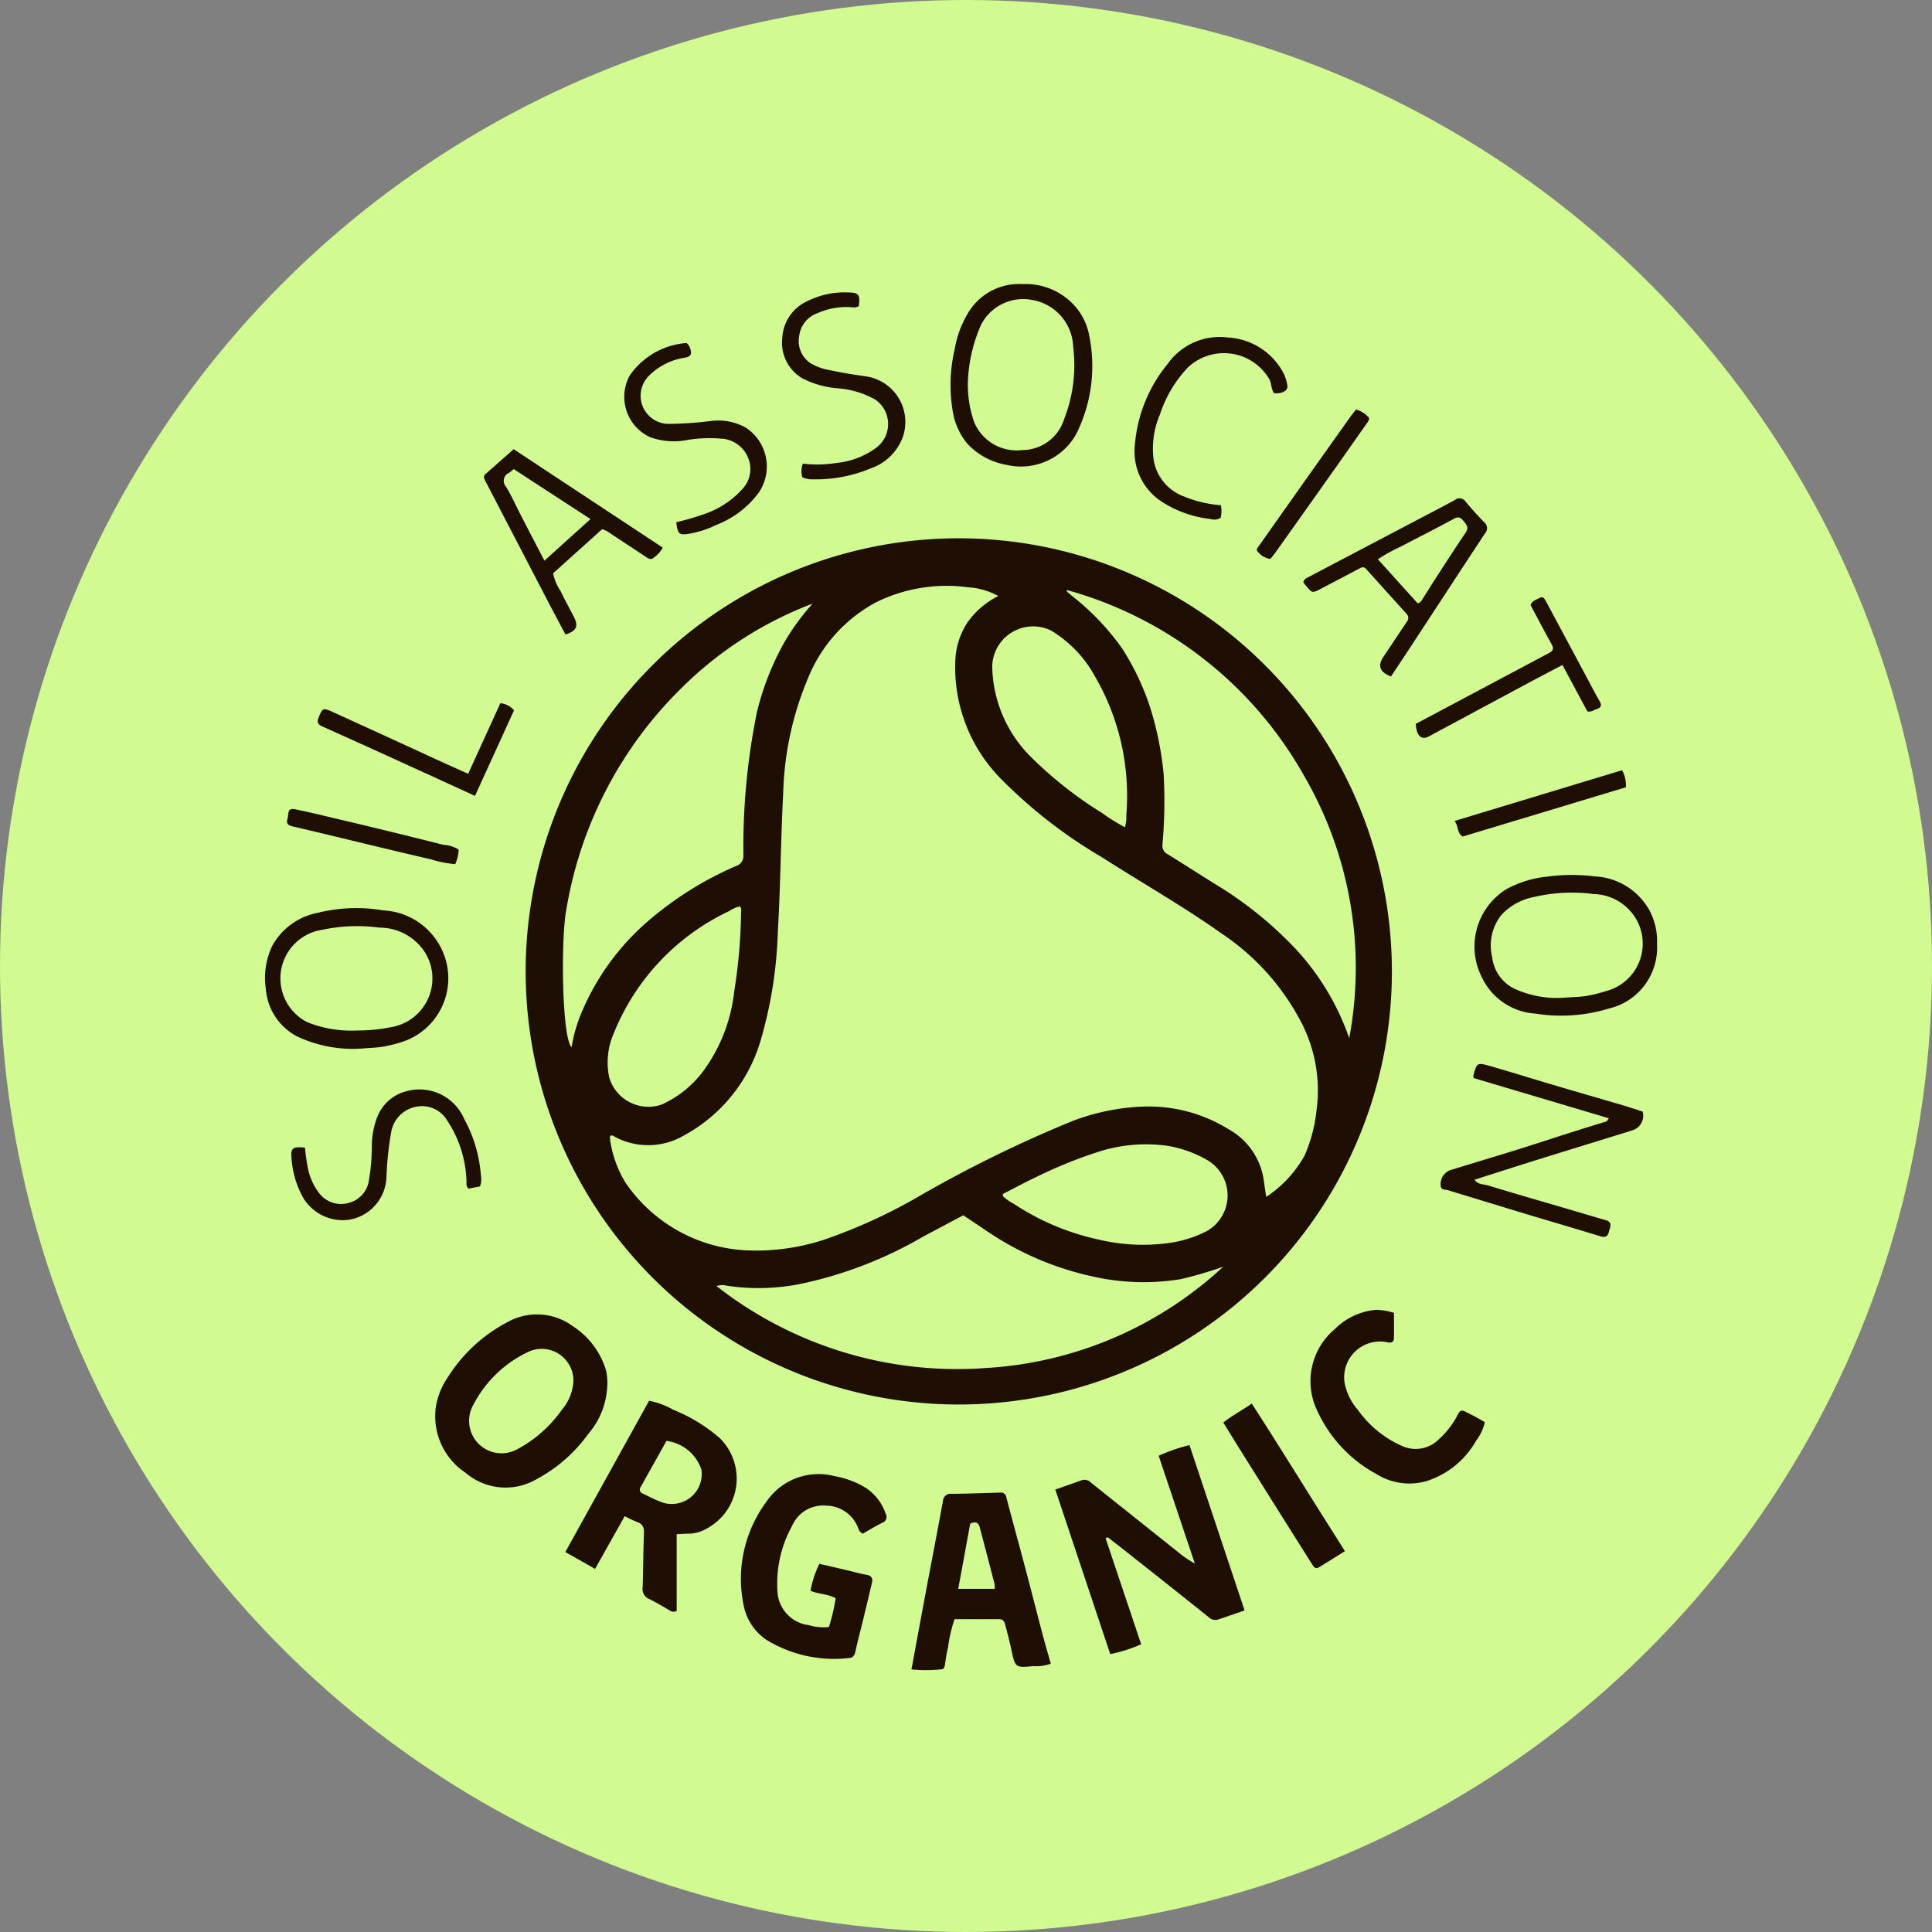 <svg xmlns="http://www.w3.org/2000/svg" width="102" height="102" viewBox="0 0 102 102">
  <rect x="0" y="0" width="102" height="102" fill="#808080" stroke="none"/>
  <g id="Group_481" data-name="Group 481" transform="translate(-104 -813.512)">
    <circle id="Ellipse_1" data-name="Ellipse 1" cx="51" cy="51" r="51" transform="translate(104 813.512)" fill="#d1fa90"/>
    <g id="Group_479" data-name="Group 479" transform="translate(118 828.511)">
      <g id="Group_673" data-name="Group 673">
        <path id="Path_320" data-name="Path 320" d="M196.674,170.164a22.866,22.866,0,1,1-22.811-22.873,22.876,22.876,0,0,1,22.811,22.873m-6.636,11.9a6.255,6.255,0,0,0,2.03-2.191,7.961,7.961,0,0,0,.624-2.357,7.814,7.814,0,0,0-.749-4.565,12.687,12.687,0,0,0-4.306-4.826c-2.029-1.436-4.193-2.66-6.28-4a25.71,25.71,0,0,1-5.427-4.241,8.38,8.38,0,0,1-2.3-6.239,3.948,3.948,0,0,1,.621-1.887,4.369,4.369,0,0,1,1.643-1.418,3.731,3.731,0,0,0-1.584-.461,8.418,8.418,0,0,0-4.871.792,7.9,7.9,0,0,0-3.588,4,16.7,16.7,0,0,0-1.312,6.053c-.13,2.465-.141,4.935-.288,7.4a22.631,22.631,0,0,1-.9,5.667,8.378,8.378,0,0,1-4.035,5.018,3.739,3.739,0,0,1-3.654.088c-.074-.038-.144-.123-.261-.053a.614.614,0,0,0-.007.157,5.931,5.931,0,0,0,.826,2.321,8.2,8.2,0,0,0,6.327,3.56,11.48,11.48,0,0,0,4.324-.62,28.54,28.54,0,0,0,4.835-2.231,66.8,66.8,0,0,1,8.114-3.978,11.7,11.7,0,0,1,3.653-.757,8.03,8.03,0,0,1,4.551,1.177,3.685,3.685,0,0,1,1.89,2.733c.033.267.077.533.126.866m4.381-8.386a20.17,20.17,0,0,0-2.4-13.886,20.682,20.682,0,0,0-12.51-9.778.115.115,0,0,0,.033.107c.085.075.175.144.261.219a13.267,13.267,0,0,1,2.621,2.749,13.6,13.6,0,0,1,1.442,2.991,16.978,16.978,0,0,1,.758,3.689,25.891,25.891,0,0,1-.065,3.679.5.5,0,0,0,.278.516c.868.537,1.725,1.092,2.593,1.629a20.082,20.082,0,0,1,4.028,3.23,13.29,13.29,0,0,1,2.962,4.855m-28.339-22.943a19.731,19.731,0,0,0-6.859,4.4,21.252,21.252,0,0,0-6.156,11.88c-.276,1.615-.2,6.72.3,7.129a7.973,7.973,0,0,1,.425-1.58,13.052,13.052,0,0,1,3.644-5.1,18.09,18.09,0,0,1,4.63-2.887.548.548,0,0,0,.37-.56,35.713,35.713,0,0,1,.72-7.585,14.61,14.61,0,0,1,1.439-3.654,12.428,12.428,0,0,1,1.49-2.041m7.959,32.289c-.714.379-1.4.742-2.092,1.111a21.813,21.813,0,0,1-6.4,2.49,11.257,11.257,0,0,1-4,.115.918.918,0,0,0-.534.021,20.6,20.6,0,0,0,14.24,4.324,20.115,20.115,0,0,0,12.507-5.346,20.549,20.549,0,0,1-2.238.655,12.071,12.071,0,0,1-4.433-.094,16.035,16.035,0,0,1-4.717-1.766c-.8-.448-1.541-1-2.337-1.51m2.093-1.125c.005.075,0,.106.01.119a2.622,2.622,0,0,0,.581.407,13.1,13.1,0,0,0,4.425,1.87,10.081,10.081,0,0,0,3.824.181,6.194,6.194,0,0,0,1.959-.635,2.164,2.164,0,0,0,.049-3.7,6.262,6.262,0,0,0-2.125-.781,8.193,8.193,0,0,0-3.8.352,24.072,24.072,0,0,0-3.109,1.266c-.62.293-1.224.62-1.817.923m-13.879-15.186a1.639,1.639,0,0,0-.568.248,12.142,12.142,0,0,0-6.091,6.455,3.813,3.813,0,0,0-.239,2.332,2.155,2.155,0,0,0,2.767,1.427,5.634,5.634,0,0,0,2.222-1.8,8.731,8.731,0,0,0,1.613-4.2,28.255,28.255,0,0,0,.357-4.108c0-.109.047-.227-.061-.345m20.326-4.188a1.875,1.875,0,0,0,.074-.632,12.551,12.551,0,0,0-1.686-7.387,6.4,6.4,0,0,0-2.292-2.37,2.162,2.162,0,0,0-3.1,1.864,6.879,6.879,0,0,0,2.031,4.8,20.852,20.852,0,0,0,3.761,2.969,10.276,10.276,0,0,0,1.218.76" transform="translate(-137.189 -133.871)" fill="#1e0e03"/>
        <path id="Path_321" data-name="Path 321" d="M462.393,683.249a8.153,8.153,0,0,1-1.64.52l-2.9-8.688,1.419-.5a.463.463,0,0,1,.465.136q2.3,1.835,4.6,3.667a5.331,5.331,0,0,0,.881.6l-1.908-5.686a9.036,9.036,0,0,1,1.627-.563l2.909,8.727c-.523.181-.959.337-1.4.481a.475.475,0,0,1-.472-.107q-2.273-1.815-4.557-3.618c-.264-.209-.533-.412-.8-.618l-.109.049,1.878,5.6" transform="translate(-416.138 -611.439)" fill="#1e0e03"/>
        <path id="Path_322" data-name="Path 322" d="M177.049,653.111l-1.57,2.791-1.571-.889,4.423-7.988a4.238,4.238,0,0,1,1.283.479,8.623,8.623,0,0,1,2.453,1.5,2.994,2.994,0,0,1-.729,4.788,1.885,1.885,0,0,1-.908.25c-.191,0-.382.016-.642.028v4.047a.32.32,0,0,1-.355-.013c-.365-.207-.721-.434-1.1-.612a.564.564,0,0,1-.341-.624c.031-.943.028-1.888.068-2.83.014-.322-.066-.516-.383-.62a5.25,5.25,0,0,1-.628-.3m2.2-3.973c-.451.807-.91,1.625-1.366,2.444a.215.215,0,0,0,.11.334c.3.141.585.3.891.414a1.58,1.58,0,0,0,2.209-1.675,2.25,2.25,0,0,0-1.844-1.518" transform="translate(-158.062 -588.072)" fill="#1e0e03"/>
        <path id="Path_323" data-name="Path 323" d="M107.527,600.723a4.118,4.118,0,0,1-1.017,2.619,7.973,7.973,0,0,1-2.716,2.374,3.245,3.245,0,0,1-3.752-.339,3.58,3.58,0,0,1-1.566-3.473,3.839,3.839,0,0,1,.629-1.565,8.255,8.255,0,0,1,3.134-2.905,3.187,3.187,0,0,1,3.471.208,4.213,4.213,0,0,1,1.756,2.348,3.287,3.287,0,0,1,.063.732m-1.79-.216a1.676,1.676,0,0,0-2.292-1.552,6.264,6.264,0,0,0-2.985,2.823,1.714,1.714,0,0,0,2.343,2.342,6.768,6.768,0,0,0,2.34-2.09,2.491,2.491,0,0,0,.594-1.523" transform="translate(-89.465 -542.622)" fill="#1e0e03"/>
        <path id="Path_324" data-name="Path 324" d="M282.145,692.823a.411.411,0,0,1-.232-.265,1.823,1.823,0,0,0-1.694-1.212,1.789,1.789,0,0,0-1.812,1.084,6.287,6.287,0,0,0-.763,3.472,1.884,1.884,0,0,0,1.661,1.755,2.669,2.669,0,0,0,1.055.1,10.5,10.5,0,0,0,.354-1.523c-.407-.23-.873-.2-1.327-.394a5.378,5.378,0,0,1,.468-1.421c.523.121,1.018.234,1.512.35.32.075.636.173.959.223.291.045.361.2.3.451q-.235.992-.475,1.983c-.131.54-.276,1.077-.392,1.621-.045.212-.138.339-.349.346a6.833,6.833,0,0,1-4.366-.972,2.869,2.869,0,0,1-1.194-1.844,6.832,6.832,0,0,1,1.2-5.425,3.326,3.326,0,0,1,3.6-1.364,4.713,4.713,0,0,1,1.673.631,2.664,2.664,0,0,1,1.033,1.357.327.327,0,0,1-.177.475c-.356.17-.692.383-1.03.574" transform="translate(-250.596 -626.855)" fill="#1e0e03"/>
        <path id="Path_325" data-name="Path 325" d="M376.732,706.965a7.473,7.473,0,0,0-.346,1.51c-.08.295-.112.6-.164.9-.018.1-.041.219-.164.23a7.6,7.6,0,0,1-1.6.009c.163-.882.315-1.715.47-2.548q.258-1.388.521-2.775c.225-1.191.455-2.381.673-3.574a.4.4,0,0,1,.46-.375c.852-.007,1.7-.04,2.556-.065a.289.289,0,0,1,.331.259c.323,1.237.665,2.469.993,3.706.316,1.192.619,2.388.934,3.581.129.49.274.975.418,1.485a2.2,2.2,0,0,1-.916.131c-.968.091-.963.081-1.168-.876-.095-.442-.209-.88-.324-1.317-.042-.159-.116-.289-.324-.287-.783.006-1.567,0-2.348,0m2.122-1.6a1.806,1.806,0,0,0-.016-.277q-.387-1.492-.781-2.983c-.069-.259-.239-.305-.5-.18l-.632,3.44Z" transform="translate(-340.337 -636.475)" fill="#1e0e03"/>
        <path id="Path_326" data-name="Path 326" d="M610.055,594.446c0,.467.008.9,0,1.327,0,.192-.106.277-.319.234a1.893,1.893,0,0,0-2.291,2.114,3.021,3.021,0,0,0,.709,1.454,5.626,5.626,0,0,0,2.439,1.947,1.729,1.729,0,0,0,1.852-.418,4.465,4.465,0,0,0,.985-1.293c.112-.218.22-.253.423-.128a11.239,11.239,0,0,1,1,.538,2.584,2.584,0,0,1-.472.995,4.594,4.594,0,0,1-2.638,2.124,3.287,3.287,0,0,1-2.621-.385,7.231,7.231,0,0,1-3.232-3.6,3.588,3.588,0,0,1,1.042-4.048,3.512,3.512,0,0,1,2.17-1.019,3.306,3.306,0,0,1,.951.161" transform="translate(-550.461 -540.135)" fill="#1e0e03"/>
        <path id="Path_327" data-name="Path 327" d="M690,454.781l-7.126-2.12a.678.678,0,0,1-.03-.121c.19-.7.195-.714.917-.508,1.111.318,2.213.665,3.321.993,1.237.366,2.476.722,3.713,1.086.335.1.666.212.99.316a.8.8,0,0,1-.539.99c-1.654.517-3.312,1.022-4.966,1.538-1.119.349-2.234.709-3.372,1.071.183.261.481.232.714.3,1.4.431,2.8.83,4.2,1.241.673.2,1.344.4,2.017.594.393.114.216.382.167.607-.053.241-.185.326-.45.244-1.275-.392-2.556-.764-3.833-1.149-1.376-.415-2.749-.837-4.124-1.256l-.032-.012c-.17-.07-.447.017-.446-.3a.784.784,0,0,1,.5-.772c1.644-.508,3.3-.994,4.932-1.527,1.087-.354,2.175-.7,3.269-1.03.07-.021.115-.067.174-.185" transform="translate(-619.063 -410.741)" fill="#1e0e03"/>
        <path id="Path_328" data-name="Path 328" d="M400.827,0a3.477,3.477,0,0,1,2.912,1.329,3.28,3.28,0,0,1,.628,1.456,8.023,8.023,0,0,1-.7,5.135,3.341,3.341,0,0,1-3.682,1.623,3.684,3.684,0,0,1-2.076-1.13,3.545,3.545,0,0,1-.752-1.655,8.3,8.3,0,0,1,.1-3.346,5.391,5.391,0,0,1,.8-2.042A3.125,3.125,0,0,1,400.827,0m-2.88,5.423a6.007,6.007,0,0,0,.33,1.859,2.434,2.434,0,0,0,2.553,1.48,2.318,2.318,0,0,0,2.2-1.635,7.81,7.81,0,0,0,.478-3.808A2.6,2.6,0,0,0,401.38.844a2.5,2.5,0,0,0-2.737,1.306,8.174,8.174,0,0,0-.7,3.273" transform="translate(-360.849 0)" fill="#1e0e03"/>
        <path id="Path_329" data-name="Path 329" d="M710.656,346.018a3.3,3.3,0,0,1-2.547,3.388,8.628,8.628,0,0,1-3.875.266,3.355,3.355,0,0,1-2.824-1.913,3.568,3.568,0,0,1,1.265-4.639,5.583,5.583,0,0,1,2.158-.676,9.783,9.783,0,0,1,2.517-.018,3.5,3.5,0,0,1,2.925,1.83,3.461,3.461,0,0,1,.381,1.763m-4.825,2.808c.417-.032.773-.031,1.118-.092a8.205,8.205,0,0,0,1.056-.263,2.587,2.587,0,0,0,1.462-3.926,2.664,2.664,0,0,0-2.154-1.185,8.813,8.813,0,0,0-3.151.154,3.158,3.158,0,0,0-1.728.954,2.6,2.6,0,0,0-.483,2.219,2.125,2.125,0,0,0,1.156,1.66,5.358,5.358,0,0,0,2.721.479" transform="translate(-637.173 -311.158)" fill="#1e0e03"/>
        <path id="Path_330" data-name="Path 330" d="M5.178,369.01a6.927,6.927,0,0,1-3.491-.634,3.1,3.1,0,0,1-1.655-2.536,3.912,3.912,0,0,1,.347-2.257,3.482,3.482,0,0,1,2.4-1.734,8.415,8.415,0,0,1,3.451-.128,3.61,3.61,0,0,1,3.007,1.893,3.533,3.533,0,0,1-2.1,5.08,7.883,7.883,0,0,1-.856.214c-.38.063-.769.073-1.1.1m-.371-.946a9.221,9.221,0,0,0,1.86-.18,2.607,2.607,0,0,0,1.754-3.965,2.862,2.862,0,0,0-2.394-1.286,8.852,8.852,0,0,0-3.018.115,2.594,2.594,0,0,0-.8,4.872,6.154,6.154,0,0,0,2.6.444" transform="translate(0 -328.656)" fill="#1e0e03"/>
        <path id="Path_331" data-name="Path 331" d="M606.162,133.558c-.6-.23-.71-.571-.389-1.047.412-.61.817-1.226,1.227-1.837a.308.308,0,0,0-.018-.429q-1.063-1.172-2.119-2.352c-.116-.129-.213-.117-.355-.04-.678.365-1.362.719-2.044,1.076-.455.238-.456.238-.785-.157-.051-.061-.1-.126-.141-.185a.337.337,0,0,1,.191-.234q3.1-1.627,6.2-3.257c.54-.284,1.081-.566,1.617-.858a.378.378,0,0,1,.556.087c.31.376.642.737.981,1.088a.406.406,0,0,1,.042.6c-1.324,2.006-2.637,4.02-3.954,6.03-.334.51-.674,1.017-1.006,1.519m-.693-6.192,2.1,2.324a.3.3,0,0,0,.208-.139c.308-.489.614-.979.929-1.463.462-.712.922-1.425,1.4-2.126.2-.29.014-.454-.143-.65-.145-.18-.272-.195-.487-.078-.914.5-1.845.965-2.766,1.449a9.918,9.918,0,0,0-1.242.684" transform="translate(-546.729 -112.844)" fill="#1e0e03"/>
        <path id="Path_332" data-name="Path 332" d="M128.231,95.628l7.876,5.2a1.564,1.564,0,0,1-.5.547c-.135.118-.273.02-.4-.066-.633-.42-1.271-.834-1.9-1.255a1.322,1.322,0,0,0-.4-.2l-2.589,2.33a2.583,2.583,0,0,0,.4.943c.214.462.469.906.7,1.361.249.494.137.739-.446.928-.324-.611-.655-1.226-.977-1.846q-1.631-3.137-3.261-6.274c-.073-.139-.112-.24.021-.357.477-.419.952-.841,1.486-1.313m1.617,5.894,2.433-2.2-4.051-2.637c-.1.077-.171.147-.255.2a.461.461,0,0,0-.149.735c.288.473.513.983.768,1.476.4.782.81,1.564,1.254,2.418" transform="translate(-115.117 -86.915)" fill="#1e0e03"/>
        <path id="Path_333" data-name="Path 333" d="M555.205,649.681c.458-.37.965-.624,1.5-1,1.664,2.576,3.255,5.182,4.918,7.791-.489.306-.925.586-1.369.853-.222.134-.3-.068-.39-.2q-.9-1.42-1.794-2.847-1.049-1.67-2.095-3.341c-.257-.41-.509-.824-.774-1.255" transform="translate(-504.618 -589.579)" fill="#1e0e03"/>
        <path id="Path_334" data-name="Path 334" d="M15.85,469.469a10.182,10.182,0,0,0,.144,1.027,3.183,3.183,0,0,0,.631,1.412,1.456,1.456,0,0,0,1.571.47,1.429,1.429,0,0,0,1.03-1.19,10.561,10.561,0,0,0,.154-1.764,4.3,4.3,0,0,1,.31-1.628,2.233,2.233,0,0,1,1.487-1.294,2.568,2.568,0,0,1,3.075,1.446,7.33,7.33,0,0,1,.885,2.978,1.049,1.049,0,0,1-.05.593l-.6.116c-.156-.142-.1-.3-.112-.441a6.119,6.119,0,0,0-1.021-3.161,1.542,1.542,0,0,0-1.608-.726,1.645,1.645,0,0,0-1.342,1.329,17.55,17.55,0,0,0-.253,2.4,2.358,2.358,0,0,1-1.971,2.241A2.429,2.429,0,0,1,15.691,472a4.965,4.965,0,0,1-.554-2.018c-.049-.486.092-.58.714-.51" transform="translate(-13.749 -423.881)" fill="#1e0e03"/>
        <path id="Path_335" data-name="Path 335" d="M210.828,43.629a14.073,14.073,0,0,0,1.606-.474,4.777,4.777,0,0,0,1.937-1.335,1.528,1.528,0,0,0,.236-1.63,1.614,1.614,0,0,0-1.415-.975,7.311,7.311,0,0,0-1.735.064,3.679,3.679,0,0,1-2.015-.144,2.345,2.345,0,0,1-1.068-3.252,3.994,3.994,0,0,1,3-1.715.579.579,0,0,1,.206.335c.076.253.019.38-.285.437a3.393,3.393,0,0,0-1.934.986,1.486,1.486,0,0,0,1.025,2.511,18.972,18.972,0,0,0,2.276-.153,2.947,2.947,0,0,1,1.868.37,2.452,2.452,0,0,1,.666,3.4,5.032,5.032,0,0,1-2.239,1.711,5.275,5.275,0,0,1-1.448.473c-.527.078-.6.025-.678-.608" transform="translate(-189.128 -31.057)" fill="#1e0e03"/>
        <path id="Path_336" data-name="Path 336" d="M300.628,14.6a1.123,1.123,0,0,1,.028-.722,6.266,6.266,0,0,0,1.747-.032,4.252,4.252,0,0,0,2.16-.831,1.566,1.566,0,0,0-.08-2.514,4.724,4.724,0,0,0-2-.6,4.955,4.955,0,0,1-1.853-.524A2.191,2.191,0,0,1,299.572,7.2a2.25,2.25,0,0,1,1.321-1.9,4.388,4.388,0,0,1,2.142-.46c.57.011.647.1.578.708-.144.128-.323.073-.486.067a3.7,3.7,0,0,0-1.691.318,1.455,1.455,0,0,0-.974,1.209,1.4,1.4,0,0,0,.618,1.447,3.052,3.052,0,0,0,1.022.36c.588.123,1.181.222,1.776.309a2.434,2.434,0,0,1,2.06,3.2,2.766,2.766,0,0,1-1.691,1.668,7.54,7.54,0,0,1-3.09.581,1.256,1.256,0,0,1-.529-.107" transform="translate(-272.268 -4.4)" fill="#1e0e03"/>
        <path id="Path_337" data-name="Path 337" d="M508.354,39.456a1.478,1.478,0,0,1-.012.666.655.655,0,0,1-.53.061,5.96,5.96,0,0,1-2.6-.929,3.158,3.158,0,0,1-1.395-3A7.683,7.683,0,0,1,505.541,32a3.361,3.361,0,0,1,3.188-1.4,3.53,3.53,0,0,1,2.965,1.945,2.555,2.555,0,0,1,.172.585c.052.266-.273.452-.7.411-.162-.212-.129-.493-.247-.729a2.773,2.773,0,0,0-4.314-.621,6.563,6.563,0,0,0-1.464,2.464,4.547,4.547,0,0,0-.331,2.43,2.494,2.494,0,0,0,1.576,1.9,6.467,6.467,0,0,0,1.973.47" transform="translate(-457.899 -27.78)" fill="#1e0e03"/>
        <path id="Path_338" data-name="Path 338" d="M666.724,188.108q3.528-1.879,7.034-3.741c.221-.117.262-.232.137-.456-.386-.691-.752-1.394-1.117-2.077.1-.245.323-.285.494-.38s.249.048.325.19q1.078,2.024,2.167,4.043c.22.41.428.826.664,1.226.132.223.066.351-.148.412-.15.043-.275.171-.5.128L674.465,185c-.524.276-1.012.529-1.5.789q-2.787,1.5-5.573,2.992c-.381.2-.642-.049-.671-.674" transform="translate(-605.975 -164.892)" fill="#1e0e03"/>
        <path id="Path_339" data-name="Path 339" d="M38.5,246.537l1.7-3.726a1.135,1.135,0,0,1,.722.376l-2.063,4.521c-.716-.329-1.373-.631-2.03-.931-2-.912-4-1.828-6.007-2.725-.262-.117-.319-.234-.216-.486.207-.509.223-.526.768-.278q2.769,1.263,5.533,2.535c.513.235,1.03.464,1.588.715" transform="translate(-27.782 -220.687)" fill="#1e0e03"/>
        <path id="Path_340" data-name="Path 340" d="M689.655,285.173c-.308-.193-.213-.52-.423-.825l8.84-2.676a1.662,1.662,0,0,1,.2.9l-8.612,2.6" transform="translate(-626.433 -256.007)" fill="#1e0e03"/>
        <path id="Path_341" data-name="Path 341" d="M579.862,72.656a1.406,1.406,0,0,1,.607.353c.148.11.068.233-.017.354-.55.777-1.094,1.558-1.644,2.335q-1.6,2.261-3.206,4.519c-.079.11-.168.213-.258.328a1.021,1.021,0,0,1-.66-.373c-.131-.114.006-.247.083-.356q1-1.418,2-2.834,1.395-1.97,2.795-3.936c.091-.129.194-.249.3-.389" transform="translate(-522.272 -66.036)" fill="#1e0e03"/>
        <path id="Path_342" data-name="Path 342" d="M21.7,306.287a2.046,2.046,0,0,1-.181.769,6.117,6.117,0,0,1-1.276-.254c-1.82-.419-3.634-.864-5.45-1.3-.627-.15-1.255-.3-1.882-.446-.205-.049-.328-.147-.248-.386.074-.22-.044-.6.393-.515.753.154,1.5.337,2.249.514q1.419.335,2.836.68c.923.225,1.843.459,2.765.687a1.69,1.69,0,0,1,.8.251" transform="translate(-11.486 -276.431)" fill="#1e0e03"/>
      </g>
    </g>
  </g>
</svg>
